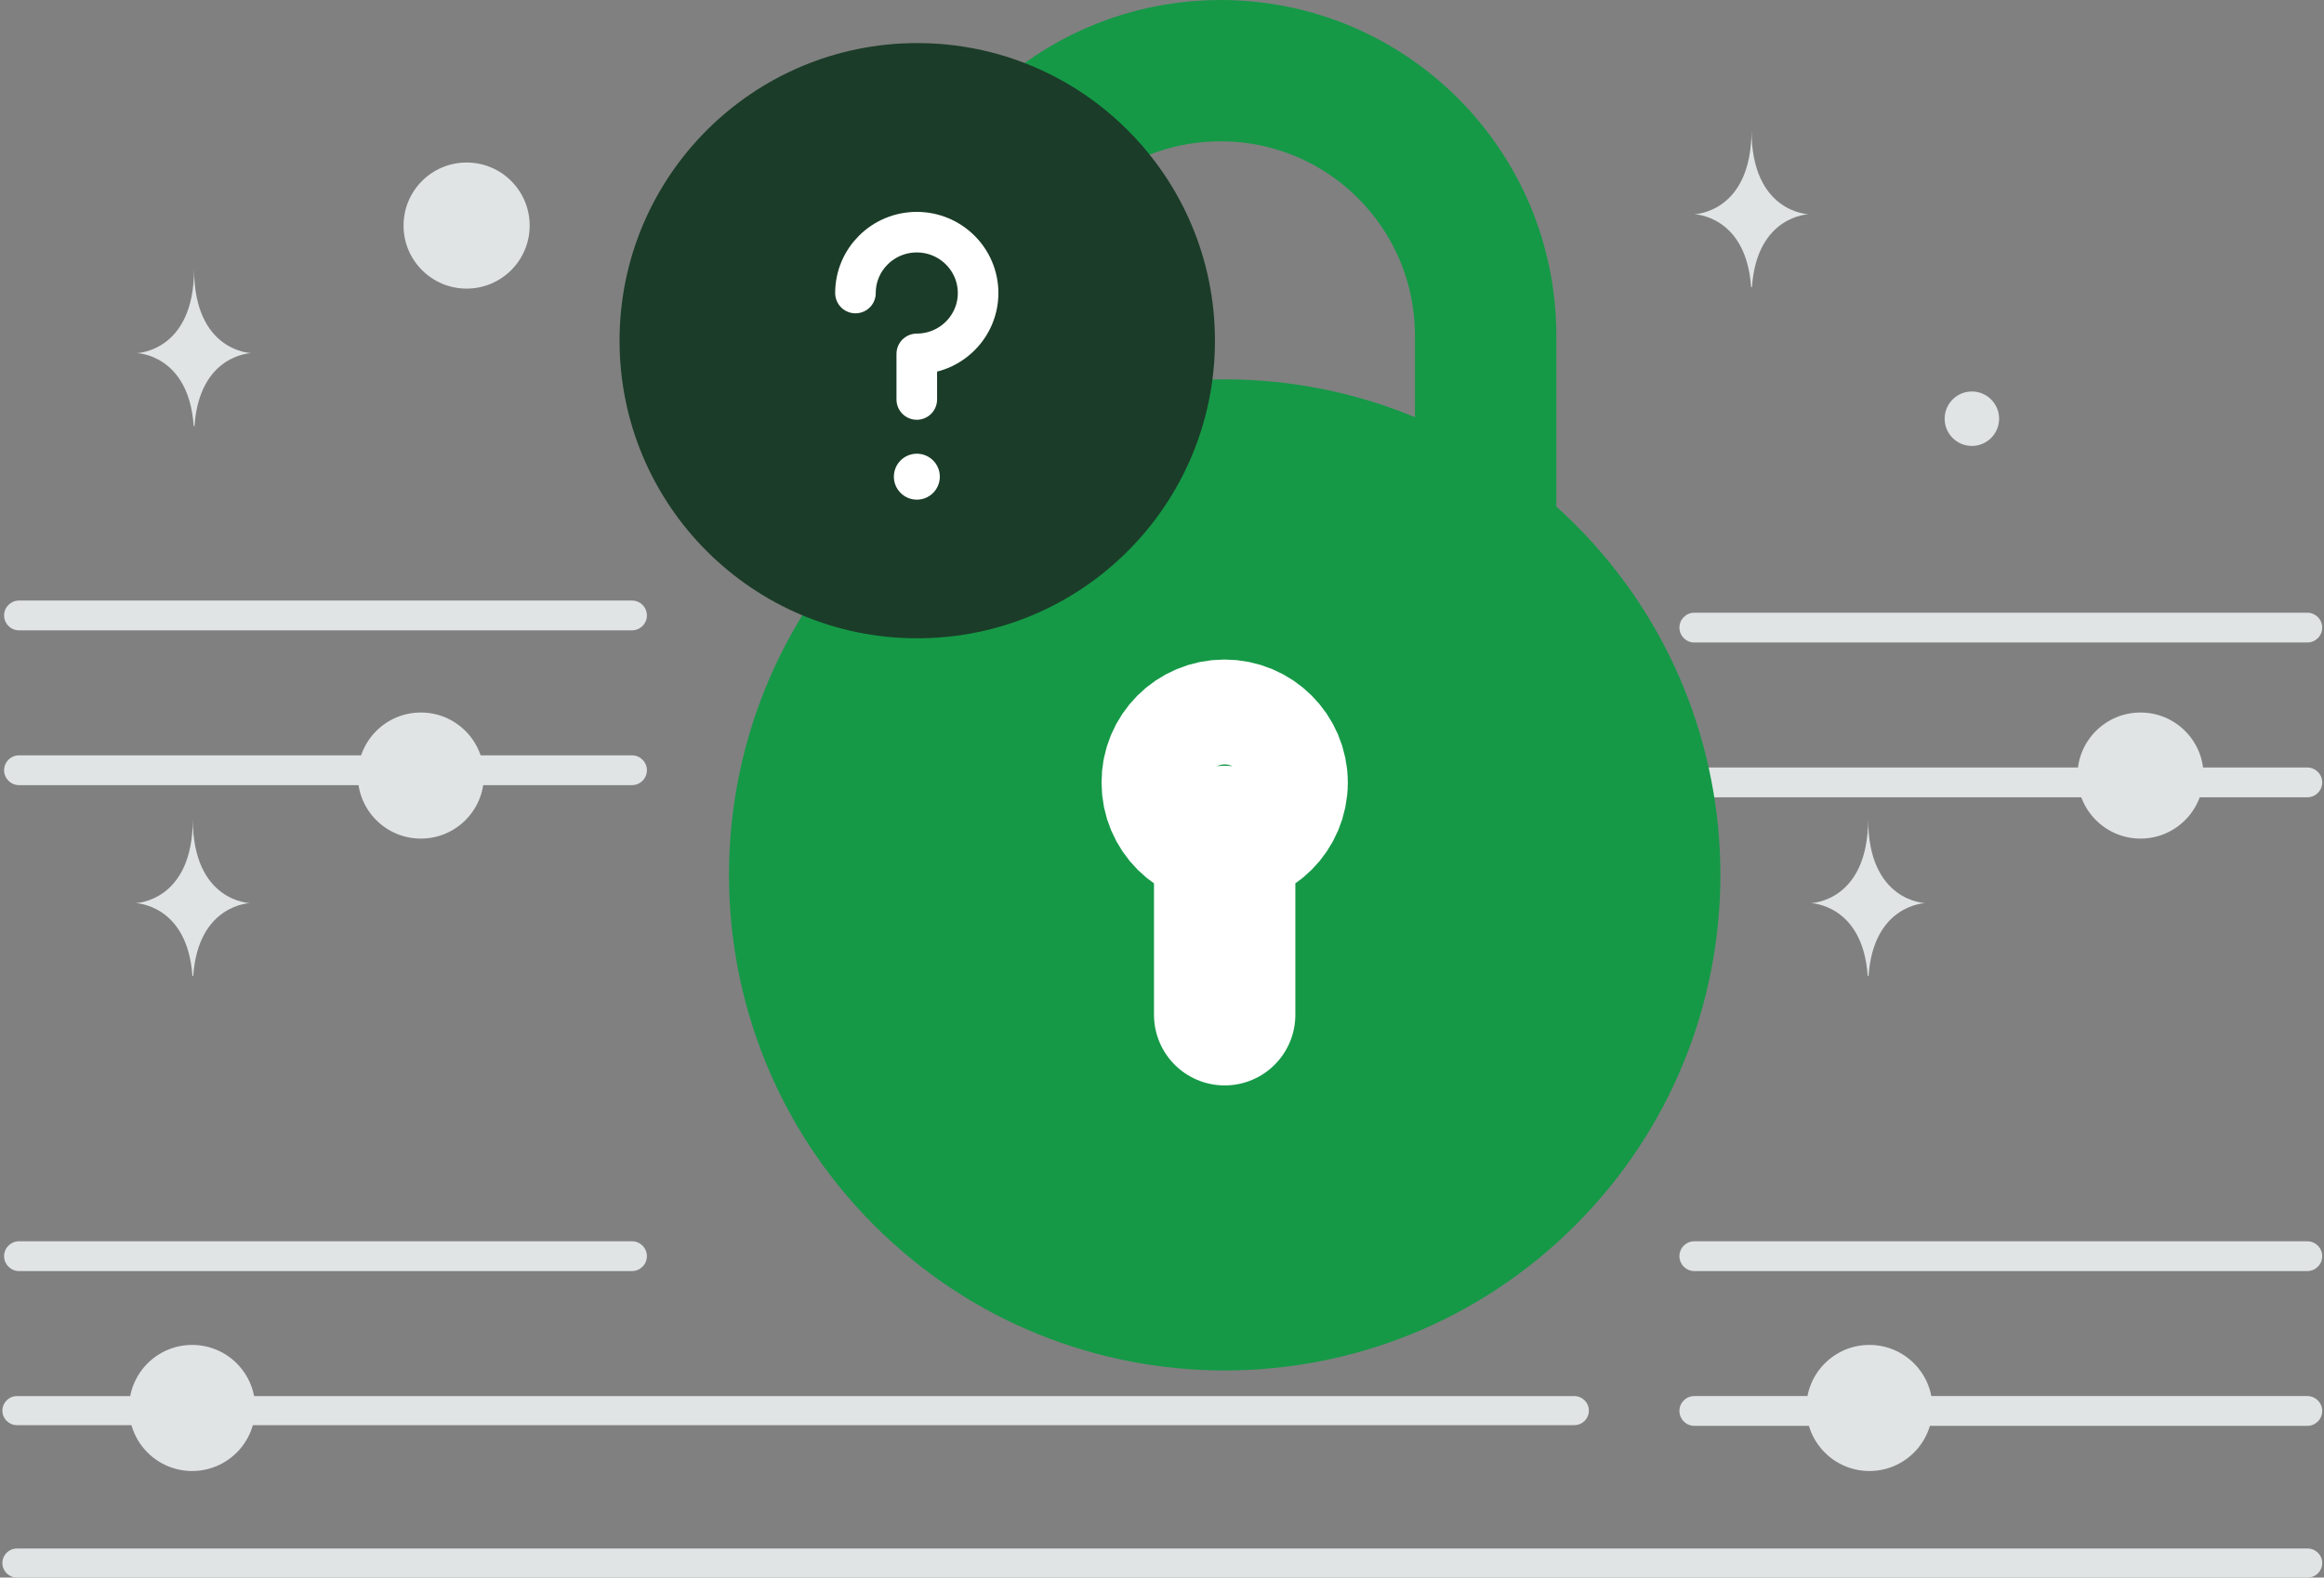 <svg width="486" height="330" viewBox="0 0 486 330" fill="none" xmlns="http://www.w3.org/2000/svg">
<rect x="0" y="0" width="486" height="330" fill="#808080" stroke="none"/>
<g clip-path="url(#clip0_1065_3760)">
<path d="M132.16 125.624H3.977C2.253 125.624 0.856 127.02 0.856 128.741C0.856 130.462 2.253 131.857 3.977 131.857H132.16C133.883 131.857 135.28 130.462 135.28 128.741C135.28 127.02 133.883 125.624 132.16 125.624Z" fill="#E1E4E5"/>
<path d="M132.16 158.004H3.977C2.253 158.004 0.856 159.399 0.856 161.121C0.856 162.842 2.253 164.237 3.977 164.237H132.16C133.883 164.237 135.28 162.842 135.28 161.121C135.28 159.399 133.883 158.004 132.16 158.004Z" fill="#E1E4E5"/>
<path d="M97.579 60.371C104.862 60.371 110.766 54.467 110.766 47.184C110.766 39.901 104.862 33.997 97.579 33.997C90.296 33.997 84.392 39.901 84.392 47.184C84.392 54.467 90.296 60.371 97.579 60.371Z" fill="#E1E4E5"/>
<path d="M40.676 89.107H40.502C39.469 74.098 28.59 73.862 28.59 73.862C28.59 73.862 40.585 73.619 40.585 56.279C40.585 73.627 52.581 73.862 52.581 73.862C52.581 73.862 41.709 74.09 40.676 89.107Z" fill="#E1E4E5"/>
<path d="M482.506 259.653H354.323C352.6 259.653 351.203 261.048 351.203 262.769C351.203 264.491 352.6 265.886 354.323 265.886H482.506C484.229 265.886 485.626 264.491 485.626 262.769C485.626 261.048 484.229 259.653 482.506 259.653Z" fill="#E1E4E5"/>
<path d="M482.506 292.033H354.323C352.6 292.033 351.203 293.428 351.203 295.149C351.203 296.87 352.6 298.266 354.323 298.266H482.506C484.229 298.266 485.626 296.87 485.626 295.149C485.626 293.428 484.229 292.033 482.506 292.033Z" fill="#E1E4E5"/>
<path d="M447.629 175.42C454.912 175.42 460.816 169.516 460.816 162.233C460.816 154.95 454.912 149.046 447.629 149.046C440.346 149.046 434.441 154.95 434.441 162.233C434.441 169.516 440.346 175.42 447.629 175.42Z" fill="#E1E4E5"/>
<path d="M390.757 204.163H390.583C389.55 189.154 378.671 188.918 378.671 188.918C378.671 188.918 390.666 188.676 390.666 171.335C390.666 188.683 402.661 188.918 402.661 188.918C402.661 188.918 391.79 189.146 390.757 204.163Z" fill="#E1E4E5"/>
<path d="M482.506 128.168H354.323C352.6 128.168 351.203 129.563 351.203 131.284C351.203 133.005 352.6 134.401 354.323 134.401H482.506C484.229 134.401 485.626 133.005 485.626 131.284C485.626 129.563 484.229 128.168 482.506 128.168Z" fill="#E1E4E5"/>
<path d="M482.506 160.547H354.323C352.6 160.547 351.203 161.943 351.203 163.664C351.203 165.385 352.6 166.78 354.323 166.78H482.506C484.229 166.78 485.626 165.385 485.626 163.664C485.626 161.943 484.229 160.547 482.506 160.547Z" fill="#E1E4E5"/>
<path d="M412.364 93.282C415.509 93.282 418.058 90.733 418.058 87.588C418.058 84.444 415.509 81.894 412.364 81.894C409.219 81.894 406.67 84.444 406.67 87.588C406.67 90.733 409.219 93.282 412.364 93.282Z" fill="#E1E4E5"/>
<path d="M366.372 60.06H366.197C365.164 45.051 354.285 44.815 354.285 44.815C354.285 44.815 366.28 44.572 366.28 27.232C366.28 44.58 378.276 44.815 378.276 44.815C378.276 44.815 367.404 45.043 366.372 60.06Z" fill="#E1E4E5"/>
<path d="M132.16 259.653H3.977C2.253 259.653 0.856 261.048 0.856 262.769C0.856 264.491 2.253 265.886 3.977 265.886H132.16C133.883 265.886 135.28 264.491 135.28 262.769C135.28 261.048 133.883 259.653 132.16 259.653Z" fill="#E1E4E5"/>
<path d="M3.537 292.04H329.232C330.91 292.04 332.269 293.399 332.269 295.077C332.269 296.755 330.91 298.114 329.232 298.114H3.537C1.859 298.114 0.5 296.755 0.5 295.077C0.5 293.399 1.859 292.04 3.537 292.04Z" fill="#E1E4E5"/>
<path d="M3.537 323.926H482.59C484.268 323.926 485.627 325.285 485.627 326.963C485.627 328.641 484.268 330 482.59 330H3.537C1.859 330 0.5 328.641 0.5 326.963C0.5 325.285 1.859 323.926 3.537 323.926Z" fill="#E1E4E5"/>
<path d="M88.012 175.42C95.296 175.42 101.2 169.516 101.2 162.233C101.2 154.95 95.296 149.046 88.012 149.046C80.729 149.046 74.825 154.95 74.825 162.233C74.825 169.516 80.729 175.42 88.012 175.42Z" fill="#E1E4E5"/>
<path d="M40.183 307.71C47.467 307.71 53.371 301.806 53.371 294.523C53.371 287.24 47.467 281.335 40.183 281.335C32.9 281.335 26.996 287.24 26.996 294.523C26.996 301.806 32.9 307.71 40.183 307.71Z" fill="#E1E4E5"/>
<path d="M390.932 307.71C398.215 307.71 404.12 301.806 404.12 294.523C404.12 287.24 398.215 281.335 390.932 281.335C383.649 281.335 377.745 287.24 377.745 294.523C377.745 301.806 383.649 307.71 390.932 307.71Z" fill="#E1E4E5"/>
<path d="M40.412 204.163H40.237C39.205 189.154 28.325 188.918 28.325 188.918C28.325 188.918 40.321 188.676 40.321 171.335C40.321 188.683 52.316 188.918 52.316 188.918C52.316 188.918 41.444 189.146 40.412 204.163Z" fill="#E1E4E5"/>
<path fill-rule="evenodd" clip-rule="evenodd" d="M323.348 115.777C360.48 152.91 360.48 213.122 323.348 250.254C286.216 287.386 226.004 287.386 188.872 250.254C151.739 213.122 151.739 152.91 188.872 115.777C226.004 78.645 286.216 78.645 323.348 115.777Z" fill="#159947"/>
<path d="M323.348 115.777C360.48 152.91 360.48 213.122 323.348 250.254C286.216 287.386 226.004 287.386 188.872 250.254C151.739 213.122 151.739 152.91 188.872 115.777C226.004 78.645 286.216 78.645 323.348 115.777Z" stroke="#159947" stroke-width="17.15" stroke-linecap="round" stroke-linejoin="round"/>
<path d="M256.106 212.271V174.964M256.061 152.743C250.002 152.743 245.091 157.662 245.136 163.713C245.136 169.772 250.048 174.684 256.106 174.684C262.165 174.684 267.077 169.764 267.077 163.713C267.077 157.662 262.157 152.743 256.061 152.743Z" stroke="white" stroke-width="29.563" stroke-linecap="round" stroke-linejoin="round"/>
<path d="M201.527 56.446C207.654 32.501 229.382 14.782 255.248 14.782C285.866 14.782 310.677 39.592 310.677 70.211V105.172" stroke="#159947" stroke-width="29.563" stroke-linecap="round" stroke-linejoin="round"/>
<path d="M191.818 133.52C226.2 133.52 254.072 105.648 254.072 71.266C254.072 36.884 226.2 9.012 191.818 9.012C157.436 9.012 129.563 36.884 129.563 71.266C129.563 105.648 157.436 133.52 191.818 133.52Z" fill="#1B3C28"/>
<path d="M191.719 83.565V74.022C198.803 74.022 204.542 68.32 204.542 61.297C204.542 54.275 198.803 48.566 191.719 48.566C184.636 48.566 178.896 54.267 178.896 61.297M191.719 99.356C191.545 99.356 191.4 99.508 191.408 99.683C191.408 99.865 191.545 100.009 191.719 100.009C191.894 100.009 192.038 99.857 192.031 99.683C192.031 99.508 191.894 99.356 191.719 99.356Z" stroke="white" stroke-width="8.488" stroke-linecap="round" stroke-linejoin="round"/>
<path d="M191.733 104.519C194.388 104.519 196.539 102.367 196.539 99.713C196.539 97.059 194.388 94.907 191.733 94.907C189.079 94.907 186.928 97.059 186.928 99.713C186.928 102.367 189.079 104.519 191.733 104.519Z" fill="white"/>
</g>
<defs>
<clipPath id="clip0_1065_3760">
<rect width="485.127" height="330" fill="white" transform="translate(0.5)"/>
</clipPath>
</defs>
</svg>
